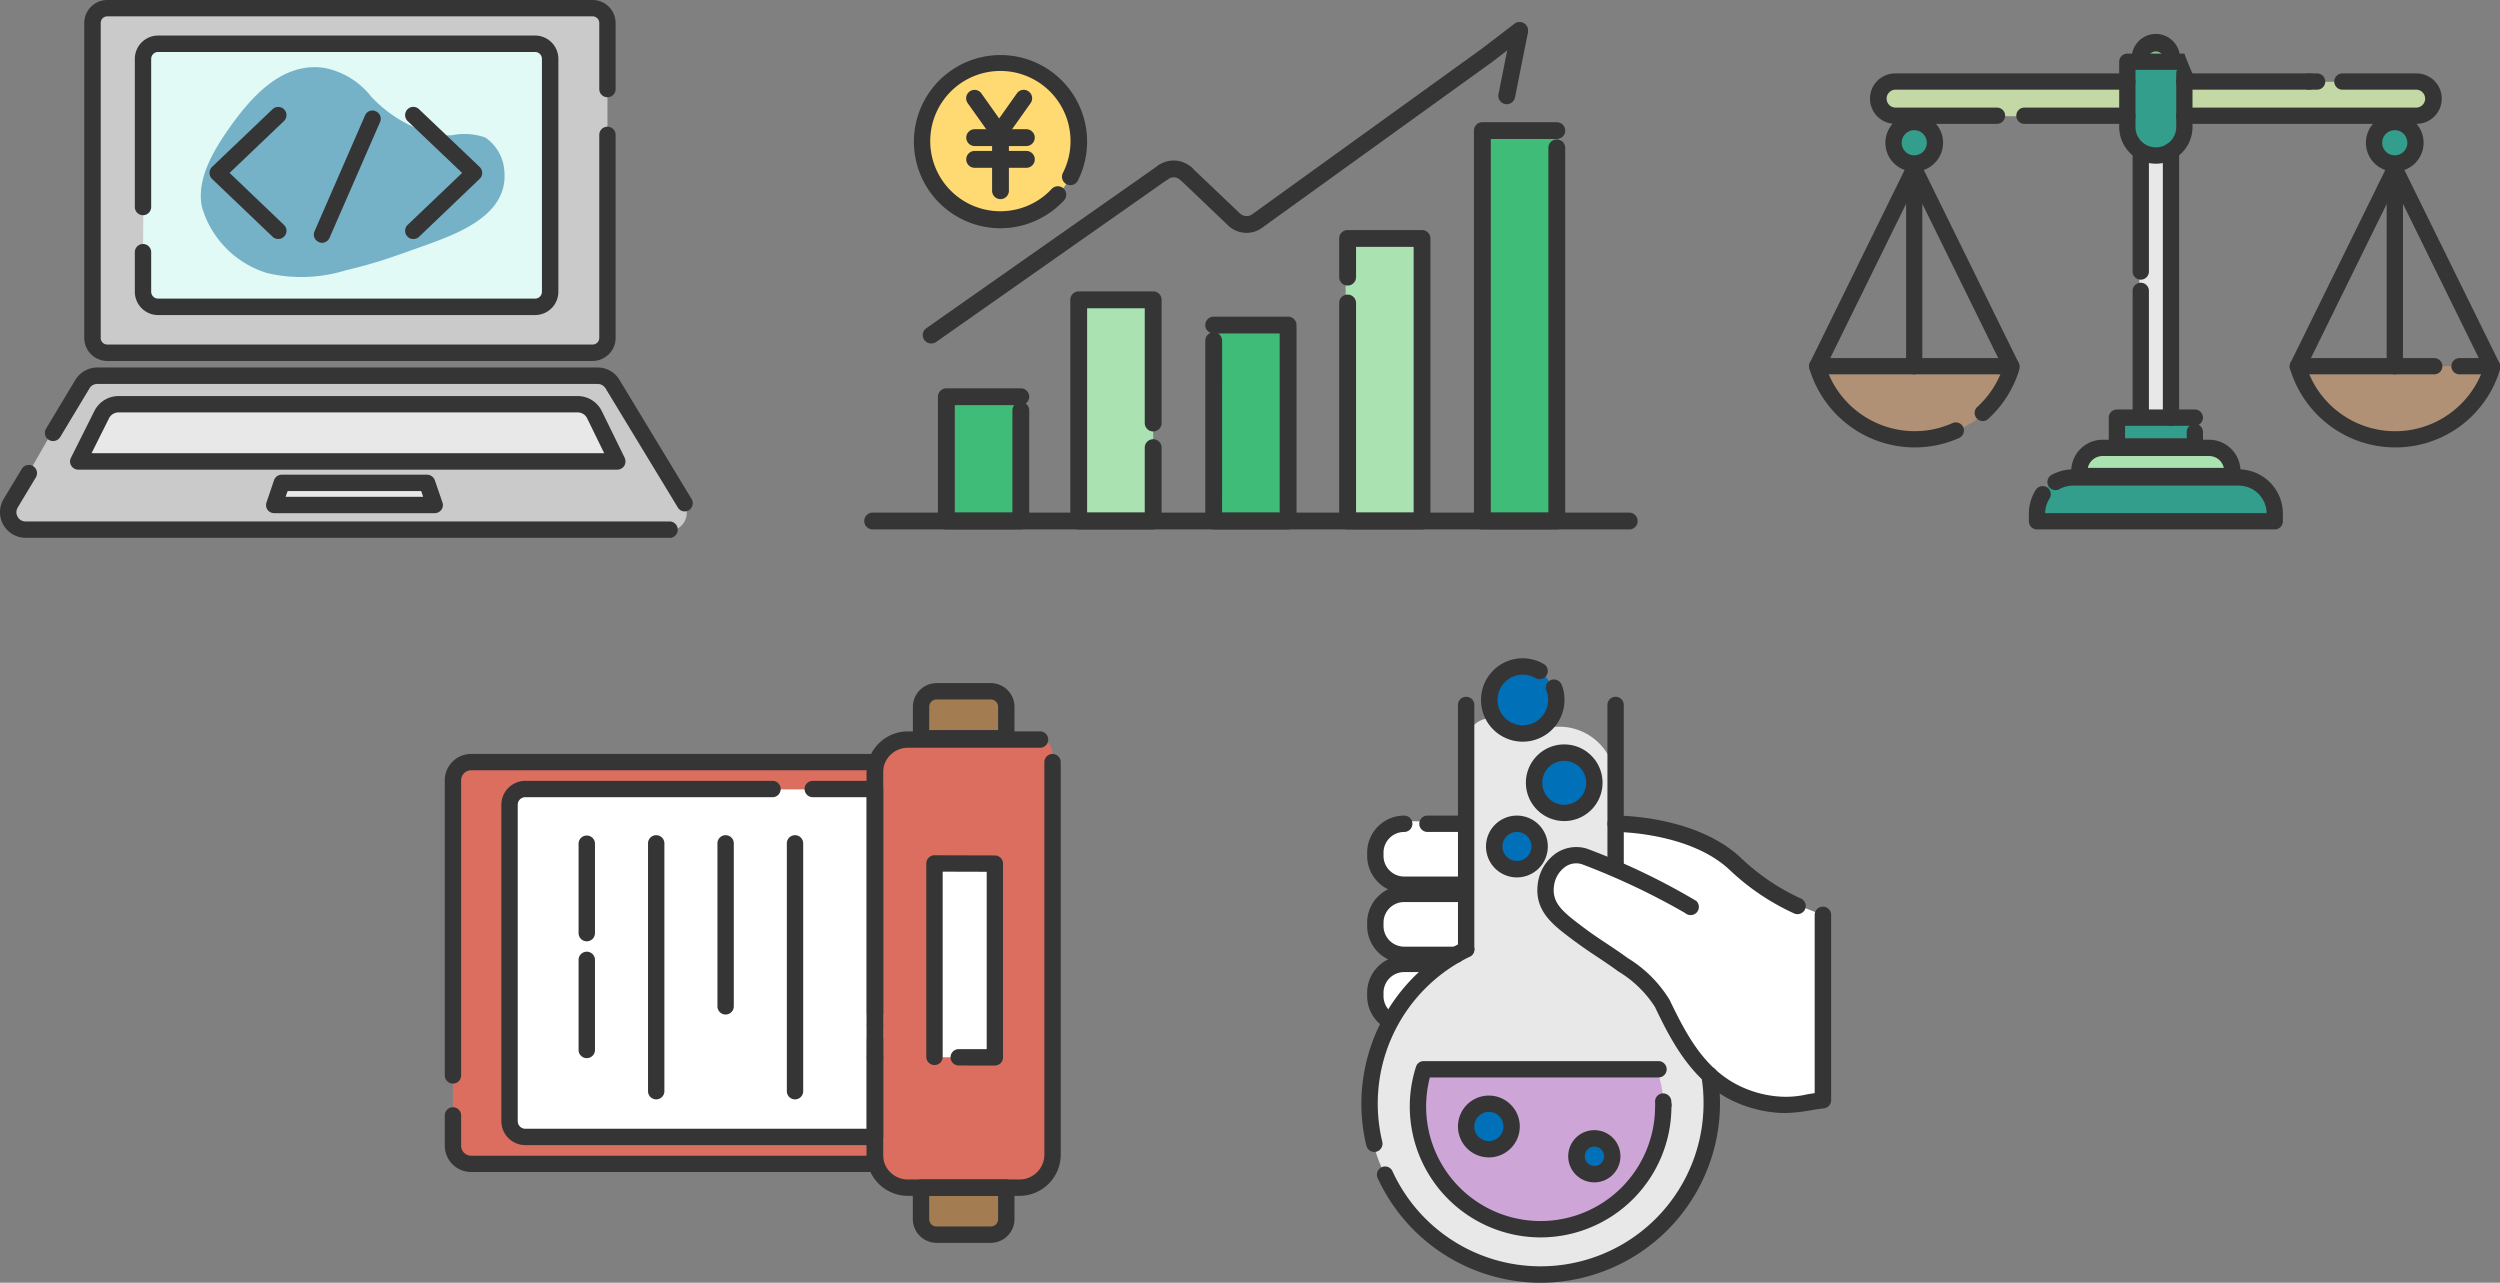 <svg xmlns="http://www.w3.org/2000/svg" width="160.885" height="82.551" viewBox="0 0 160.885 82.551">
  <rect x="0" y="0" width="160.885" height="82.551" fill="#808080" stroke="none"/>
  <g id="グループ_63106" data-name="グループ 63106" transform="translate(-397 -264.446)">
    <g id="グループ_62730" data-name="グループ 62730" transform="translate(484.61 306.809)">
      <path id="パス_106561" data-name="パス 106561" d="M96.164,30.8a14.891,14.891,0,0,0,4,.491,3.632,3.632,0,0,1,3.655,3.662v4.9a1.454,1.454,0,0,0,.126.617c.884,1.972,6.111,13.66,6.062,13.8s-.442,3.459-.568,4.539a1.693,1.693,0,0,1-.217.631l-2.315,3.754s-2.336,2.666-4.673,2.87c-1.824.168-3.873.372-4.673.456a1.579,1.579,0,0,1-.695-.1l-3.655-1.41a1.6,1.6,0,0,1-.575-.386l-2.891-3.108L89.1,60.362a9.457,9.457,0,0,1-1.116-3.81c.021-1.733-.133-6.483,2.308-7.76,2.084-1.088,1.522-2.364,3.094-2.954A1.552,1.552,0,0,0,94.41,44.38L94.242,32.3a1.53,1.53,0,0,1,1.922-1.5Z" transform="translate(-87.457 -26.888)" fill="#e8e8e8"/>
      <path id="パス_106562" data-name="パス 106562" d="M103.791,34l-14.965-.035s-1.165,4.125.491,6.265,3.789,4.546,7.009,4,6.448-1.8,7.781-6.609A6.5,6.5,0,0,0,103.791,34Z" transform="translate(-84.784 -7.49)" fill="#cda5d6"/>
      <circle id="楕円形_9412" data-name="楕円形 9412" cx="1.573" cy="1.573" r="1.573" transform="translate(6.633 28.559)" fill="#0071b9"/>
      <circle id="楕円形_9413" data-name="楕円形 9413" cx="1.237" cy="1.237" r="1.237" transform="translate(13.757 30.811)" fill="#0071b9"/>
      <circle id="楕円形_9414" data-name="楕円形 9414" cx="1.237" cy="1.237" r="1.237" transform="translate(8.77 10.873)" fill="#0071b9"/>
      <circle id="楕円形_9415" data-name="楕円形 9415" cx="1.777" cy="1.777" r="1.777" transform="translate(11.274 6.234)" fill="#0071b9"/>
      <circle id="楕円形_9416" data-name="楕円形 9416" cx="1.961" cy="1.961" r="1.961" transform="translate(8.429 0.526)" fill="#0071b9"/>
      <path id="パス_106563" data-name="パス 106563" d="M94.162,34.408c-.014-.007,2.154.891,0,0-1.333-.547-2.617-.877-3.291-.5a2.5,2.5,0,0,0-1.2,2.863l3.894,3.368,2.863,2.084s2.729,4.708,2.842,4.82,3.3,2.568,3.3,2.568l4.946.112V37.593l-2.371-.961L100.76,33.44,97.6,32.156l-3.094-.442-.456,1.452Z" transform="translate(-77.821 -21.057)" fill="#fff"/>
      <path id="パス_106564" data-name="パス 106564" d="M93.436,31.846s-4.09-.351-4.35,0-1.13,1.017-1.045,1.165a9.742,9.742,0,0,1,.091,1.48l.533.814.828.631-.463.646s-.758.73-.8.821-.189.814-.189.814a3.173,3.173,0,0,0,.126.863c.112.246.5,1.024.5,1.024l.793.484s-.309-.21-.561.281-.849.659-.856.807,0,1.263,0,1.263l.589,1.354h.54a30.7,30.7,0,0,1,3.852-3.74c1.088-.638,1.08-1.277,1.08-1.277l-.21-4.2Z" transform="translate(-87.143 -21.202)" fill="#fff"/>
      <path id="パス_106565" data-name="パス 106565" d="M88.743,46.35a.525.525,0,0,1-.512-.4,11.334,11.334,0,0,1-.323-2.722,11.584,11.584,0,0,1,6.518-10.384.518.518,0,0,1,.7.246.509.509,0,0,1-.239.695A10.5,10.5,0,0,0,89.255,45.7a.535.535,0,0,1-.393.638Z" transform="translate(-87.908 -14.581)" fill="#353535"/>
      <path id="パス_106566" data-name="パス 106566" d="M98.587,47.847A11.569,11.569,0,0,1,88.1,41.111a.531.531,0,0,1,.26-.7.522.522,0,0,1,.695.26,10.485,10.485,0,0,0,20.017-4.364,10.188,10.188,0,0,0-.14-1.747.53.53,0,0,1,.428-.61l.091-.007a.526.526,0,0,1,.512.442,10.82,10.82,0,0,1,.168,1.922,11.56,11.56,0,0,1-11.544,11.54Z" transform="translate(-87.052 -7.659)" fill="#353535"/>
      <path id="パス_106567" data-name="パス 106567" d="M90.691,42.054a.53.53,0,0,1-.526-.526V31.074a.526.526,0,1,1,1.052,0V41.528a.526.526,0,0,1-.526.526Z" transform="translate(-74.33 -28.071)" fill="#353535"/>
      <path id="パス_106568" data-name="パス 106568" d="M89.32,47.309a.53.53,0,0,1-.526-.526V31.074a.526.526,0,1,1,1.052,0V46.783a.525.525,0,0,1-.526.526Z" transform="translate(-82.578 -28.071)" fill="#353535"/>
      <path id="パス_106569" data-name="パス 106569" d="M96.771,45.235a8.43,8.43,0,0,1-8.419-8.419,8.283,8.283,0,0,1,.4-2.561.514.514,0,0,1,.5-.365h15.106a.526.526,0,0,1,0,1.052H89.643a7.576,7.576,0,0,0-.239,1.873,7.367,7.367,0,0,0,14.734,0l.007-.147-.007-.133a.526.526,0,0,1,.477-.568.535.535,0,0,1,.568.491l.014.147.014.1a.706.706,0,0,1-.021.175,8.431,8.431,0,0,1-8.419,8.355Z" transform="translate(-85.237 -7.966)" fill="#353535"/>
      <path id="パス_106570" data-name="パス 106570" d="M91.043,35.616a1.989,1.989,0,1,1,1.993-1.993A1.989,1.989,0,0,1,91.043,35.616Zm0-2.926a.933.933,0,1,0,.664.271A.937.937,0,0,0,91.043,32.69Z" transform="translate(-81.038 -21.514)" fill="#353535"/>
      <path id="パス_106571" data-name="パス 106571" d="M90.787,38.184A1.989,1.989,0,1,1,92.772,36.2,1.989,1.989,0,0,1,90.787,38.184Zm0-2.926a.937.937,0,1,0,.933.94.937.937,0,0,0-.933-.94Z" transform="translate(-82.578 -6.064)" fill="#353535"/>
      <path id="パス_106572" data-name="パス 106572" d="M91.483,37.884a1.68,1.68,0,1,1,1.677-1.677,1.68,1.68,0,0,1-1.677,1.677Zm0-2.3a.621.621,0,1,0,.625.624.621.621,0,0,0-.625-.624Z" transform="translate(-76.489 -4.157)" fill="#353535"/>
      <path id="パス_106573" data-name="パス 106573" d="M91.886,35.917a2.466,2.466,0,1,1,2.47-2.463,2.466,2.466,0,0,1-2.47,2.463Zm0-3.873a1.412,1.412,0,1,0,1,.411,1.41,1.41,0,0,0-1-.411Z" transform="translate(-78.836 -25.442)" fill="#353535"/>
      <path id="パス_106574" data-name="パス 106574" d="M91.693,35.562a2.684,2.684,0,1,1,1.347-5,.525.525,0,0,1-.533.905,1.628,1.628,0,1,0,.814,1.41,1.581,1.581,0,0,0-.112-.6.533.533,0,0,1,.3-.688.548.548,0,0,1,.681.3,2.623,2.623,0,0,1,.182.982A2.686,2.686,0,0,1,91.693,35.562Z" transform="translate(-81.302 -30.195)" fill="#353535"/>
      <path id="パス_106575" data-name="パス 106575" d="M91.315,32.69H88.971a.526.526,0,1,1,0-1.052h2.343a.526.526,0,1,1,0,1.052Z" transform="translate(-84.719 -21.514)" fill="#353535"/>
      <path id="パス_106576" data-name="パス 106576" d="M94.184,36.619H90.347a2.388,2.388,0,0,1-2.385-2.385v-.217a2.382,2.382,0,0,1,2.385-2.378.526.526,0,1,1,0,1.052,1.331,1.331,0,0,0-1.333,1.326v.217a1.331,1.331,0,0,0,1.333,1.326h3.838a.525.525,0,0,1,.526.526A.531.531,0,0,1,94.184,36.619Z" transform="translate(-87.589 -21.514)" fill="#353535"/>
      <path id="パス_106577" data-name="パス 106577" d="M93.672,37.261H90.347a2.383,2.383,0,0,1-2.385-2.385v-.211a2.383,2.383,0,0,1,2.385-2.385h3.838a.525.525,0,0,1,.526.526.531.531,0,0,1-.526.533H90.347a1.326,1.326,0,0,0-1.333,1.326v.211a1.332,1.332,0,0,0,1.333,1.333h3.326a.526.526,0,0,1,0,1.052Z" transform="translate(-87.589 -17.651)" fill="#353535"/>
      <path id="パス_106578" data-name="パス 106578" d="M89.077,37.4a.5.5,0,0,1-.358-.14,2.362,2.362,0,0,1-.758-1.74v-.21a2.383,2.383,0,0,1,2.385-2.385H92.36a.526.526,0,0,1,0,1.052H90.347a1.332,1.332,0,0,0-1.333,1.333v.21a1.343,1.343,0,0,0,.421.975.515.515,0,0,1,.028.737.492.492,0,0,1-.386.168Z" transform="translate(-87.589 -13.783)" fill="#353535"/>
      <path id="パス_106579" data-name="パス 106579" d="M88.828,31.748" transform="translate(-82.373 -20.852)" fill="none" stroke="#353535" stroke-linecap="round" stroke-linejoin="round" stroke-width="0.15"/>
      <path id="パス_106580" data-name="パス 106580" d="M102.394,37.981a.49.49,0,0,1-.217-.049,15.118,15.118,0,0,1-4.132-2.785C95.476,32.711,90.8,32.69,90.7,32.69h-.007a.526.526,0,1,1,0-1.052h.014c.386,0,5.22.049,8.062,2.736a14.071,14.071,0,0,0,3.845,2.6.534.534,0,0,1,.267.7.54.54,0,0,1-.487.307Z" transform="translate(-74.33 -21.514)" fill="#353535"/>
      <path id="パス_106581" data-name="パス 106581" d="M105.468,49.046h-.2a8.245,8.245,0,0,1-3.262-.828c-2.5-1.249-3.8-3.648-4.918-6a7.178,7.178,0,0,0-2.35-2.28c-.449-.33-.884-.624-1.319-.912-.6-.393-1.186-.8-1.754-1.228l-.133-.1c-1.017-.779-2.175-1.67-1.993-3.326a2.825,2.825,0,0,1,1.172-2.035,2.333,2.333,0,0,1,1.965-.316,43.179,43.179,0,0,1,7.072,3.375.53.53,0,0,1,.028.744.536.536,0,0,1-.744.035,45.346,45.346,0,0,0-6.63-3.136,1.221,1.221,0,0,0-1.094.168,1.779,1.779,0,0,0-.723,1.284c-.112,1,.533,1.565,1.586,2.371l.133.1c.554.428,1.123.814,1.7,1.193.449.3.9.6,1.333.919a8.086,8.086,0,0,1,2.7,2.7c1.088,2.273,2.238,4.406,4.441,5.5a7,7,0,0,0,2.827.723,6.012,6.012,0,0,0,1.607-.161c.147-.021.3-.049.456-.07V36.318a.53.53,0,1,1,1.059,0V48.225a.524.524,0,0,1-.47.519c-.3.035-.589.084-.877.133a10.636,10.636,0,0,1-1.612.169Z" transform="translate(-78.196 -19.781)" fill="#353535"/>
    </g>
    <g id="グループ_62731" data-name="グループ 62731" transform="translate(397 264.446)">
      <path id="パス_106582" data-name="パス 106582" d="M85.368,34.753l3.712-6.476,1.228-.674h32.828l4.974,8.2s.779,1.537-1.459,2.042l-3.515-.351H86.2s-1.782-.351-1.621-1.017A8.324,8.324,0,0,1,85.368,34.753Z" transform="translate(-84.043 -3.42)" fill="#cacaca"/>
      <path id="パス_106583" data-name="パス 106583" d="M87.689,28.585l9.009.035s.561,1.424.533,1.473S87.023,29.9,87.023,29.9l.337-.9Z" transform="translate(-69.253 2.482)" fill="#e8e8e8"/>
      <path id="パス_106584" data-name="パス 106584" d="M86.756,28.035l3.045-.168,27.854.084a32.009,32.009,0,0,1,1.768,2.736,7.987,7.987,0,0,0,.2.961l-34.386-.2Z" transform="translate(-80.016 -1.837)" fill="#e8e8e8"/>
      <path id="パス_106585" data-name="パス 106585" d="M85.584,45.958l-.175-2.533V25.162s-.442-1.031.723-.912,31.678-.014,31.678-.014.744.225.744,2.266V45.86l-.512.519-8.216-.042-23.462.042Z" transform="translate(-79.461 -23.682)" fill="#cacaca"/>
      <path id="パス_106586" data-name="パス 106586" d="M85.923,38.739l.056-9.226s-.765-4.974.793-4.953,24.949,0,24.949,0a25.817,25.817,0,0,1,.428,8.791l.175,6.8a1.3,1.3,0,0,1-1.53,1.326c-1.558-.133-9.31-.035-9.31-.035l-14.215.2a1.675,1.675,0,0,1-1.48-1.761C85.93,38.36,85.923,38.739,85.923,38.739Z" transform="translate(-76.72 -21.739)" fill="#e1faf6"/>
      <path id="パス_106587" data-name="パス 106587" d="M99.015,36.863a30.962,30.962,0,0,1-3.347.982,9.685,9.685,0,0,1-5.059.182,6.272,6.272,0,0,1-4.189-4.2c-.421-1.8.737-3.69,1.7-5.073,1.424-2.035,3.445-4.35,6.181-3.929a5.065,5.065,0,0,1,3,1.852,8.484,8.484,0,0,0,3.361,2.2,4.7,4.7,0,0,0,1.81.281,4.1,4.1,0,0,1,2.161.14,2.824,2.824,0,0,1,1.228,2.112c.3,2.884-2.982,4.062-5.073,4.827C100.2,36.442,99.612,36.659,99.015,36.863Z" transform="translate(-73.408 -20.452)" fill="#75b1c7"/>
      <path id="パス_106588" data-name="パス 106588" d="M117.979,47.387H86.743a1.485,1.485,0,0,1-1.48-1.48V25.637a1.485,1.485,0,0,1,1.48-1.48h31.236a1.485,1.485,0,0,1,1.48,1.48v4.252a.526.526,0,0,1-1.052,0V25.637a.43.43,0,0,0-.428-.428H86.743a.424.424,0,0,0-.421.428v20.27a.418.418,0,0,0,.421.421h31.236a.424.424,0,0,0,.428-.421V32.836a.526.526,0,0,1,1.052,0V45.907a1.485,1.485,0,0,1-1.48,1.48Z" transform="translate(-79.841 -24.157)" fill="#353535"/>
      <path id="パス_106589" data-name="パス 106589" d="M111.483,42.472H87.221a1.5,1.5,0,0,1-1.494-1.5V38.424a.526.526,0,0,1,1.052,0v2.547a.445.445,0,0,0,.442.442h24.262a.44.44,0,0,0,.442-.442V25.984a.44.44,0,0,0-.442-.442H87.221a.445.445,0,0,0-.442.442v9.535a.526.526,0,0,1-1.052,0V25.984a1.5,1.5,0,0,1,1.494-1.5h24.262a1.5,1.5,0,0,1,1.5,1.5V40.971a1.5,1.5,0,0,1-1.5,1.5Z" transform="translate(-77.05 -22.196)" fill="#353535"/>
      <path id="パス_106590" data-name="パス 106590" d="M127.6,33.12H86.137a1.648,1.648,0,0,1-1.41-2.5L85.9,28.67a.529.529,0,0,1,.905.547l-1.172,1.95a.581.581,0,0,0-.007.6.572.572,0,0,0,.512.3H127.6a.53.53,0,0,1,0,1.059Z" transform="translate(-84.49 1.49)" fill="#353535"/>
      <path id="パス_106591" data-name="パス 106591" d="M126.077,36.789a.512.512,0,0,1-.449-.26l-4.645-7.655a.591.591,0,0,0-.5-.288H88.268a.571.571,0,0,0-.5.288L85.881,32.01a.539.539,0,0,1-.73.175.529.529,0,0,1-.175-.723l1.887-3.143a1.661,1.661,0,0,1,1.4-.793h32.211a1.639,1.639,0,0,1,1.4.793l4.638,7.662a.533.533,0,0,1-.168.73.578.578,0,0,1-.267.078Z" transform="translate(-82.011 -3.877)" fill="#353535"/>
      <path id="パス_106592" data-name="パス 106592" d="M120.349,32.526H85.661a.536.536,0,0,1-.449-.253.514.514,0,0,1-.021-.512l1.508-3.01a1.733,1.733,0,0,1,1.544-.961h29.566a1.722,1.722,0,0,1,1.551.982l1.466,2.989a.566.566,0,0,1-.028.519.546.546,0,0,1-.449.246Zm-33.832-1.06h32.99l-1.094-2.238a.674.674,0,0,0-.6-.386H88.243a.682.682,0,0,0-.6.372Z" transform="translate(-80.625 -2.301)" fill="#353535"/>
      <path id="パス_106593" data-name="パス 106593" d="M97.787,30.988H87.452a.538.538,0,0,1-.428-.218.528.528,0,0,1-.063-.477l.484-1.431a.53.53,0,0,1,.5-.351H97.29a.537.537,0,0,1,.5.351l.491,1.431a.513.513,0,0,1-.063.47.536.536,0,0,1-.431.225Zm-9.6-1.052h8.854l-.126-.372H88.322Z" transform="translate(-69.809 2.037)" fill="#353535"/>
      <path id="パス_106594" data-name="パス 106594" d="M90.839,33.636a.519.519,0,0,1-.365-.14l-3.9-3.726a.536.536,0,0,1-.161-.386.548.548,0,0,1,.16-.384l3.9-3.719a.53.53,0,0,1,.744.021.523.523,0,0,1-.014.744l-3.5,3.338,3.5,3.347a.523.523,0,0,1,.014.744.505.505,0,0,1-.375.161Z" transform="translate(-72.929 -18.257)" fill="#353535"/>
      <path id="パス_106595" data-name="パス 106595" d="M88.731,33.639a.516.516,0,0,1-.379-.161.53.53,0,0,1,.014-.744l3.508-3.347-3.508-3.34a.53.53,0,0,1-.014-.744.523.523,0,0,1,.744-.021L93,29a.555.555,0,0,1,.168.386.543.543,0,0,1-.168.386L89.1,33.5a.519.519,0,0,1-.369.139Z" transform="translate(-62.135 -18.259)" fill="#353535"/>
      <path id="パス_106596" data-name="パス 106596" d="M87.892,33.684a.415.415,0,0,1-.2-.049.521.521,0,0,1-.274-.695l3.248-7.451a.511.511,0,0,1,.695-.267.523.523,0,0,1,.274.688L88.38,33.368a.528.528,0,0,1-.488.316Z" transform="translate(-67.175 -18.059)" fill="#353535"/>
    </g>
    <g id="グループ_63188" data-name="グループ 63188" transform="translate(441.848 211.864)">
      <g id="塗り" transform="translate(14.5 56.655)">
        <g id="グループ_63188-2" data-name="グループ 63188">
          <circle id="楕円形_9430" data-name="楕円形 9430" cx="5.037" cy="5.037" r="5.037" fill="#ffd972"/>
        </g>
        <g id="グループ_63189" data-name="グループ 63189" transform="translate(1.795 21.458)">
          <rect id="長方形_12060" data-name="長方形 12060" width="4.789" height="7.989" fill="#40bc79"/>
        </g>
        <g id="グループ_63190" data-name="グループ 63190" transform="translate(9.818 15.219)">
          <path id="パス_106732" data-name="パス 106732" d="M15.778,74.825l.256-14.219h4.789V74.574l-1.312.27Z" transform="translate(-15.778 -60.606)" fill="#abe2b1"/>
        </g>
        <g id="グループ_63191" data-name="グループ 63191" transform="translate(18.998 16.844)">
          <path id="パス_106733" data-name="パス 106733" d="M19.172,73.82V61.207h4.789V73.6Z" transform="translate(-19.172 -61.207)" fill="#40bc79"/>
        </g>
        <g id="グループ_63192" data-name="グループ 63192" transform="translate(27.222 11.273)">
          <path id="パス_106734" data-name="パス 106734" d="M22.366,77.107l-.153-17.96h4.942V77.332Z" transform="translate(-22.213 -59.147)" fill="#abe2b1"/>
        </g>
        <g id="グループ_63193" data-name="グループ 63193" transform="translate(36.287 4.332)">
          <rect id="長方形_12061" data-name="長方形 12061" width="4.789" height="25.125" fill="#40bc79"/>
        </g>
      </g>
      <g id="線画" transform="translate(10.769 53.997)">
        <g id="グループ_63194" data-name="グループ 63194" transform="translate(40.801 0.037)">
          <path id="パス_106735" data-name="パス 106735" d="M26.4,59.265a.466.466,0,0,1-.105-.011.542.542,0,0,1-.427-.636l.83-4.168a.521.521,0,0,1,.636-.425.54.54,0,0,1,.427.636l-.83,4.168A.545.545,0,0,1,26.4,59.265Z" transform="translate(-25.853 -54.011)" fill="#353535"/>
        </g>
        <g id="グループ_63195" data-name="グループ 63195" transform="translate(20.175)">
          <path id="パス_106736" data-name="パス 106736" d="M22.653,67.568a1.711,1.711,0,0,1-1.174-.468L18.4,64.162a.54.54,0,1,1,.744-.782l3.084,2.935a.622.622,0,0,0,.8.051L37.79,55.72,39.9,54.108a.54.54,0,1,1,.655.86l-2.118,1.62L23.651,67.243A1.679,1.679,0,0,1,22.653,67.568Z" transform="translate(-18.228 -53.997)" fill="#353535"/>
        </g>
        <g id="グループ_63196" data-name="グループ 63196" transform="translate(18.703 8.915)">
          <path id="パス_106737" data-name="パス 106737" d="M19.7,58.692a.532.532,0,0,1-.373-.149.629.629,0,0,0-.787-.057.542.542,0,1,1-.622-.887,1.71,1.71,0,0,1,2.153.162.537.537,0,0,1,.019.763A.529.529,0,0,1,19.7,58.692Z" transform="translate(-17.684 -57.293)" fill="#353535"/>
        </g>
        <g id="グループ_63197" data-name="グループ 63197" transform="translate(3.771 9.125)">
          <path id="パス_106738" data-name="パス 106738" d="M12.7,68.935a.541.541,0,0,1-.311-.985L27.326,57.467a.542.542,0,0,1,.622.887L13.018,68.838A.543.543,0,0,1,12.7,68.935Z" transform="translate(-12.163 -57.37)" fill="#353535"/>
        </g>
        <g id="グループ_63198" data-name="グループ 63198" transform="translate(4.742 23.576)">
          <path id="パス_106739" data-name="パス 106739" d="M17.856,71.793h-4.79a.543.543,0,0,1-.544-.541v-8a.543.543,0,0,1,.544-.541h4.79a.543.543,0,0,1,.541.541.534.534,0,0,1-.227.438.543.543,0,0,1,.227.441v7.119A.543.543,0,0,1,17.856,71.793Zm-4.249-1.082h3.708V64.133a.541.541,0,0,1,.119-.338H13.607Z" transform="translate(-12.522 -62.713)" fill="#353535"/>
        </g>
        <g id="グループ_63199" data-name="グループ 63199" transform="translate(13.262 17.336)">
          <path id="パス_106740" data-name="パス 106740" d="M21.006,75.726H16.213a.543.543,0,0,1-.541-.541V60.947a.543.543,0,0,1,.541-.541h4.793a.543.543,0,0,1,.541.541v7.931a.542.542,0,0,1-1.085,0V61.491H16.754V74.644h3.708V70.463a.542.542,0,0,1,1.085,0v4.723A.543.543,0,0,1,21.006,75.726Z" transform="translate(-15.672 -60.406)" fill="#353535"/>
        </g>
        <g id="グループ_63200" data-name="グループ 63200" transform="translate(21.947 18.961)">
          <path id="パス_106741" data-name="パス 106741" d="M24.214,74.7h-4.79a.543.543,0,0,1-.541-.541v-11.6a.545.545,0,0,1,.346-.506.54.54,0,0,1,.195-1.044h4.79a.543.543,0,0,1,.541.541V74.161A.543.543,0,0,1,24.214,74.7ZM19.965,73.62h3.706V62.089H19.7a.54.54,0,0,1,.268.468Z" transform="translate(-18.883 -61.007)" fill="#353535"/>
        </g>
        <g id="グループ_63201" data-name="グループ 63201" transform="translate(30.565 13.389)">
          <path id="パス_106742" data-name="パス 106742" d="M27.4,78.214H22.613a.543.543,0,0,1-.544-.541V63.643a.542.542,0,1,1,1.085,0V77.132h3.706v-17.1H23.154v1.945a.542.542,0,0,1-1.085,0V59.488a.543.543,0,0,1,.544-.541H27.4a.543.543,0,0,1,.541.541V77.673A.543.543,0,0,1,27.4,78.214Z" transform="translate(-22.069 -58.947)" fill="#353535"/>
        </g>
        <g id="グループ_63202" data-name="グループ 63202" transform="translate(39.237 6.449)">
          <path id="パス_106743" data-name="パス 106743" d="M30.606,82.588H25.819a.543.543,0,0,1-.544-.541V56.922a.543.543,0,0,1,.544-.541h4.788a.541.541,0,1,1,0,1.082H26.36V81.506h3.706V58.031a.541.541,0,1,1,1.082,0V82.047A.543.543,0,0,1,30.606,82.588Z" transform="translate(-25.275 -56.381)" fill="#353535"/>
        </g>
        <g id="グループ_63203" data-name="グループ 63203" transform="translate(0 31.574)">
          <path id="パス_106744" data-name="パス 106744" d="M60,66.752H11.31a.541.541,0,0,1,0-1.082H60a.541.541,0,0,1,0,1.082Z" transform="translate(-10.769 -65.67)" fill="#353535"/>
        </g>
        <g id="グループ_63204" data-name="グループ 63204" transform="translate(3.189 2.116)">
          <path id="パス_106745" data-name="パス 106745" d="M17.528,65.937a5.573,5.573,0,1,1,4.982-3.073.541.541,0,0,1-.968-.484,4.514,4.514,0,1,0-.7,1.006.542.542,0,0,1,.8.728A5.584,5.584,0,0,1,17.528,65.937Z" transform="translate(-11.948 -54.779)" fill="#353535"/>
        </g>
        <g id="グループ_63210" data-name="グループ 63210" transform="translate(6.562 4.366)">
          <g id="グループ_63205" data-name="グループ 63205" transform="translate(0 0.003)">
            <path id="パス_106746" data-name="パス 106746" d="M15.232,58.806a.536.536,0,0,1-.441-.23l-1.5-2.11a.541.541,0,1,1,.884-.625l1.493,2.11a.543.543,0,0,1-.441.855Z" transform="translate(-13.195 -55.612)" fill="#353535"/>
          </g>
          <g id="グループ_63206" data-name="グループ 63206" transform="translate(1.665)">
            <path id="パス_106747" data-name="パス 106747" d="M14.353,58.808a.543.543,0,0,1-.441-.855l1.493-2.11a.532.532,0,0,1,.755-.13.54.54,0,0,1,.13.755l-1.5,2.11A.536.536,0,0,1,14.353,58.808Z" transform="translate(-13.811 -55.611)" fill="#353535"/>
          </g>
          <g id="グループ_63207" data-name="グループ 63207" transform="translate(0 2.535)">
            <path id="パス_106748" data-name="パス 106748" d="M17.066,57.63H13.739a.541.541,0,1,1,0-1.082h3.327a.541.541,0,0,1,0,1.082Z" transform="translate(-13.195 -56.548)" fill="#353535"/>
          </g>
          <g id="グループ_63208" data-name="グループ 63208" transform="translate(0 3.933)">
            <path id="パス_106749" data-name="パス 106749" d="M17.066,58.15H13.739a.542.542,0,1,1,0-1.085h3.327a.542.542,0,0,1,0,1.085Z" transform="translate(-13.195 -57.065)" fill="#353535"/>
          </g>
          <g id="グループ_63209" data-name="グループ 63209" transform="translate(1.666 2.786)">
            <path id="パス_106750" data-name="パス 106750" d="M14.352,60.89a.541.541,0,0,1-.541-.541V57.185a.541.541,0,1,1,1.082,0v3.165A.543.543,0,0,1,14.352,60.89Z" transform="translate(-13.811 -56.641)" fill="#353535"/>
          </g>
        </g>
      </g>
    </g>
    <g id="グループ_63245" data-name="グループ 63245" transform="translate(501.979 185.273)">
      <g id="塗り-2" data-name="塗り" transform="translate(12.009 81.806)">
        <g id="グループ_63211" data-name="グループ 63211" transform="translate(3.874 2.574)">
          <path id="パス_106751" data-name="パス 106751" d="M33.527,82.6l14.491.029s.933.2.873.805a4.642,4.642,0,0,1-.682,1.54H38.442L18.008,84.8s-4.947.557-4.866-1.012S15.717,82.6,15.717,82.6Z" transform="translate(-13.141 -82.561)" fill="#c3d8a4"/>
        </g>
        <g id="グループ_63212" data-name="グループ 63212" transform="translate(14.082 28.01)">
          <path id="パス_106752" data-name="パス 106752" d="M17.062,95.191s-.322-2.419,1.8-2.753,11.712,0,11.712,0L32.1,93.63l.264,1.723Z" transform="translate(-17.044 -92.289)" fill="#329e8b"/>
        </g>
        <g id="グループ_63213" data-name="グループ 63213" transform="translate(16.829 26.198)">
          <path id="パス_106753" data-name="パス 106753" d="M18.1,93.082s.021-1.467,1.328-1.48,7.886,0,7.886,0l.813,1.48-.316.442-9.249-.154Z" transform="translate(-18.095 -91.596)" fill="#abe2b1"/>
        </g>
        <g id="グループ_63214" data-name="グループ 63214" transform="translate(19.242 24.242)">
          <rect id="長方形_12062" data-name="長方形 12062" width="5.016" height="1.67" fill="#329e8b"/>
        </g>
        <g id="グループ_63215" data-name="グループ 63215" transform="translate(20.588 7.232)">
          <path id="パス_106754" data-name="パス 106754" d="M19.723,84.343h1.945v17.028l-2.135-.018Z" transform="translate(-19.533 -84.343)" fill="#e8e8e8"/>
        </g>
        <g id="グループ_63216" data-name="グループ 63216" transform="translate(20.722)">
          <path id="パス_106755" data-name="パス 106755" d="M19.639,82.443s.766-1.527,1.553-.526.392,1,.392,1h-2Z" transform="translate(-19.584 -81.577)" fill="#88be8e"/>
        </g>
        <g id="グループ_63217" data-name="グループ 63217" transform="translate(19.811 1.342)">
          <path id="パス_106756" data-name="パス 106756" d="M19.339,82.226s-.437,4.458.484,5.3,2.7,0,2.7,0l.484-1.556.141-3.88Z" transform="translate(-19.235 -82.09)" fill="#329e8b"/>
        </g>
        <g id="グループ_63218" data-name="グループ 63218" transform="translate(4.798 4.989)">
          <circle id="楕円形_9431" data-name="楕円形 9431" cx="1.402" cy="1.402" r="1.402" fill="#50c7b6"/>
        </g>
        <g id="グループ_63219" data-name="グループ 63219" transform="translate(35.726 5.154)">
          <circle id="楕円形_9432" data-name="楕円形 9432" cx="1.402" cy="1.402" r="1.402" fill="#329e8b"/>
        </g>
        <g id="グループ_63220" data-name="グループ 63220" transform="translate(31.059 20.935)">
          <path id="パス_106757" data-name="パス 106757" d="M23.537,89.583H35.85l-.777,2.21-3.012,2.024a24.122,24.122,0,0,1-3.627.468c-.225-.154-3.564-1.765-3.564-1.765Z" transform="translate(-23.537 -89.583)" fill="#b09176"/>
        </g>
        <g id="グループ_63221" data-name="グループ 63221" transform="translate(0 20.935)">
          <path id="パス_106758" data-name="パス 106758" d="M11.659,89.722,24.1,89.583l-1.558,2.936a7.754,7.754,0,0,1-2.973,1.543,17.831,17.831,0,0,1-4.04-.214l-2.385-1.6Z" transform="translate(-11.659 -89.583)" fill="#b09176"/>
        </g>
      </g>
      <g id="線画-2" data-name="線画" transform="translate(11.442 81.435)">
        <g id="グループ_63222" data-name="グループ 63222" transform="translate(0 20.782)">
          <path id="パス_106759" data-name="パス 106759" d="M18.229,95.133a7.077,7.077,0,0,1-6.767-5.081.533.533,0,0,1,.084-.46.528.528,0,0,1,.421-.209H24.453a.523.523,0,1,1,0,1.046H12.707a6.029,6.029,0,0,0,5.522,3.658,5.921,5.921,0,0,0,2.442-.52.524.524,0,0,1,.429.957A7.013,7.013,0,0,1,18.229,95.133Z" transform="translate(-11.442 -89.383)" fill="#353535"/>
        </g>
        <g id="グループ_63223" data-name="グループ 63223" transform="translate(10.653 20.917)">
          <path id="パス_106760" data-name="パス 106760" d="M16.041,93.353a.524.524,0,0,1-.353-.91A6.05,6.05,0,0,0,17.377,89.8a.521.521,0,1,1,.994.311,7.033,7.033,0,0,1-1.977,3.1A.528.528,0,0,1,16.041,93.353Z" transform="translate(-15.516 -89.434)" fill="#353535"/>
        </g>
        <g id="グループ_63224" data-name="グループ 63224" transform="translate(14.143 27.944)">
          <path id="パス_106761" data-name="パス 106761" d="M32.676,95.987h-15.3a.523.523,0,0,1-.523-.526v-.492a2.857,2.857,0,0,1,.445-1.53.531.531,0,0,1,.724-.162.525.525,0,0,1,.16.724,1.777,1.777,0,0,0-.282.936H32.153a1.8,1.8,0,0,0-1.8-1.77H19.7a1.81,1.81,0,0,0-.879.227.522.522,0,1,1-.507-.913,2.867,2.867,0,0,1,1.386-.361H30.354A2.851,2.851,0,0,1,33.2,94.969v.492A.526.526,0,0,1,32.676,95.987Z" transform="translate(-16.851 -92.122)" fill="#353535"/>
        </g>
        <g id="グループ_63225" data-name="グループ 63225" transform="translate(16.872 26.036)">
          <path id="パス_106762" data-name="パス 106762" d="M28.26,94.25H18.418a.523.523,0,0,1-.523-.523v-.316a2.022,2.022,0,0,1,2.019-2.019h6.853a2.023,2.023,0,0,1,2.019,2.019v.316A.525.525,0,0,1,28.26,94.25Zm-9.3-1.046h8.754a.973.973,0,0,0-.949-.764H19.914A.976.976,0,0,0,18.962,93.2Z" transform="translate(-17.895 -91.392)" fill="#353535"/>
        </g>
        <g id="グループ_63226" data-name="グループ 63226" transform="translate(19.286 24.09)">
          <path id="パス_106763" data-name="パス 106763" d="M24.359,93.545H19.344a.525.525,0,0,1-.526-.523V91.174a.526.526,0,0,1,.526-.526h5.015a.525.525,0,0,1,.523.526.518.518,0,0,1-.28.46.522.522,0,0,1,.28.463v.926A.524.524,0,0,1,24.359,93.545ZM19.867,92.5h3.967v-.4a.521.521,0,0,1,.191-.4H19.867Z" transform="translate(-18.818 -90.648)" fill="#353535"/>
        </g>
        <g id="グループ_63227" data-name="グループ 63227" transform="translate(19.958 1.19)">
          <path id="パス_106764" data-name="パス 106764" d="M21.436,88.973a2.365,2.365,0,0,1-2.361-2.361v-4.2a.523.523,0,0,1,.523-.523h3.671a23.612,23.612,0,0,0,.523,1.284v3.438A2.362,2.362,0,0,1,21.436,88.973Zm-1.313-6.038v3.676a1.311,1.311,0,1,0,2.623,0V83.174a.485.485,0,0,1,.058-.238Z" transform="translate(-19.075 -81.89)" fill="#353535"/>
        </g>
        <g id="グループ_63228" data-name="グループ 63228" transform="translate(20.821 7.078)">
          <path id="パス_106765" data-name="パス 106765" d="M19.928,92.8a.525.525,0,0,1-.523-.523V84.668a.524.524,0,1,1,1.049,0v7.609A.525.525,0,0,1,19.928,92.8Z" transform="translate(-19.405 -84.142)" fill="#353535"/>
        </g>
        <g id="グループ_63229" data-name="グループ 63229" transform="translate(20.821 15.935)">
          <path id="パス_106766" data-name="パス 106766" d="M19.928,96.589a.525.525,0,0,1-.523-.523V88.052a.524.524,0,0,1,1.049,0v8.014A.525.525,0,0,1,19.928,96.589Z" transform="translate(-19.405 -87.529)" fill="#353535"/>
        </g>
        <g id="グループ_63230" data-name="グループ 63230" transform="translate(22.766 6.937)">
          <path id="パス_106767" data-name="パス 106767" d="M20.675,102.29a.525.525,0,0,1-.526-.523V84.611a.524.524,0,0,1,1.049,0v17.156A.525.525,0,0,1,20.675,102.29Z" transform="translate(-20.149 -84.088)" fill="#353535"/>
        </g>
        <g id="グループ_63231" data-name="グループ 63231" transform="translate(3.919 2.463)">
          <path id="パス_106768" data-name="パス 106768" d="M21.115,85.622h-6.55a1.622,1.622,0,1,1,0-3.245H29.5a.523.523,0,1,1,0,1.046H14.565a.577.577,0,0,0,0,1.153h6.55a.523.523,0,1,1,0,1.046Z" transform="translate(-12.941 -82.377)" fill="#353535"/>
        </g>
        <g id="グループ_63232" data-name="グループ 63232" transform="translate(13.335 4.662)">
          <path id="パス_106769" data-name="パス 106769" d="M23.688,84.264H17.065a.523.523,0,1,1,0-1.046h6.623a.523.523,0,1,1,0,1.046Z" transform="translate(-16.542 -83.218)" fill="#353535"/>
        </g>
        <g id="グループ_63233" data-name="グループ 63233" transform="translate(23.629 2.463)">
          <path id="パス_106770" data-name="パス 106770" d="M35.943,85.622H21a.523.523,0,1,1,0-1.046H35.943a.577.577,0,0,0,0-1.153H31.171a.523.523,0,1,1,0-1.046h4.772a1.622,1.622,0,1,1,0,3.245Z" transform="translate(-20.479 -82.377)" fill="#353535"/>
        </g>
        <g id="グループ_63234" data-name="グループ 63234" transform="translate(31.649 2.463)">
          <path id="パス_106771" data-name="パス 106771" d="M24.592,83.423h-.523a.523.523,0,1,1,0-1.046h.523a.523.523,0,1,1,0,1.046Z" transform="translate(-23.546 -82.377)" fill="#353535"/>
        </g>
        <g id="グループ_63235" data-name="グループ 63235" transform="translate(23.629 2.463)">
          <path id="パス_106772" data-name="パス 106772" d="M29.022,83.423H21a.523.523,0,0,1,0-1.046h8.02a.523.523,0,0,1,0,1.046Z" transform="translate(-20.479 -82.377)" fill="#353535"/>
        </g>
        <g id="グループ_63236" data-name="グループ 63236" transform="translate(20.766)">
          <path id="パス_106773" data-name="パス 106773" d="M21.965,83.511a.523.523,0,0,1-.523-.523.506.506,0,0,0-1.012,0,.523.523,0,0,1-1.046,0,1.552,1.552,0,1,1,3.1,0A.523.523,0,0,1,21.965,83.511Z" transform="translate(-19.384 -81.435)" fill="#353535"/>
        </g>
        <g id="グループ_63237" data-name="グループ 63237" transform="translate(4.91 5.07)">
          <circle id="楕円形_9433" data-name="楕円形 9433" cx="1.333" cy="1.333" r="1.333" transform="translate(0.524 0.523)" fill="#329e8b"/>
          <path id="パス_106774" data-name="パス 106774" d="M15.177,87.087a1.856,1.856,0,1,1,1.857-1.857A1.86,1.86,0,0,1,15.177,87.087Zm0-2.667a.809.809,0,1,0,.811.811A.809.809,0,0,0,15.177,84.42Z" transform="translate(-13.32 -83.374)" fill="#353535"/>
        </g>
        <g id="グループ_63238" data-name="グループ 63238" transform="translate(35.838 5.07)">
          <path id="パス_106775" data-name="パス 106775" d="M27,87.087a1.856,1.856,0,1,1,1.857-1.857A1.86,1.86,0,0,1,27,87.087Zm0-2.667a.809.809,0,1,0,.811.811A.809.809,0,0,0,27,84.42Z" transform="translate(-25.148 -83.374)" fill="#353535"/>
        </g>
        <g id="グループ_63239" data-name="グループ 63239" transform="translate(0 8.081)">
          <path id="パス_106776" data-name="パス 106776" d="M11.967,98.273a.547.547,0,0,1-.23-.052.522.522,0,0,1-.241-.7l6.244-12.7a.522.522,0,1,1,.939.458l-6.244,12.7A.523.523,0,0,1,11.967,98.273Z" transform="translate(-11.442 -84.526)" fill="#353535"/>
        </g>
        <g id="グループ_63240" data-name="グループ 63240" transform="translate(6.243 8.08)">
          <path id="パス_106777" data-name="パス 106777" d="M20.6,98.273a.527.527,0,0,1-.471-.293L14.876,87.3V97.75a.523.523,0,0,1-1.046,0v-12.7a.525.525,0,0,1,.405-.507.516.516,0,0,1,.588.28l6.244,12.7a.527.527,0,0,1-.241.7A.557.557,0,0,1,20.6,98.273Z" transform="translate(-13.83 -84.525)" fill="#353535"/>
        </g>
        <g id="グループ_63241" data-name="グループ 63241" transform="translate(41.334 20.782)">
          <path id="パス_106778" data-name="パス 106778" d="M29.854,90.429H27.773a.523.523,0,1,1,0-1.046h2.081a.523.523,0,1,1,0,1.046Z" transform="translate(-27.25 -89.383)" fill="#353535"/>
        </g>
        <g id="グループ_63242" data-name="グループ 63242" transform="translate(30.928 20.782)">
          <path id="パス_106779" data-name="パス 106779" d="M30.057,95.133a7.077,7.077,0,0,1-6.767-5.081.526.526,0,0,1,.086-.46.519.519,0,0,1,.418-.209h8.78a.523.523,0,1,1,0,1.046H24.535a6,6,0,0,0,11.249-.541.513.513,0,0,1,.654-.343.523.523,0,0,1,.343.654A7.018,7.018,0,0,1,30.057,95.133Z" transform="translate(-23.27 -89.383)" fill="#353535"/>
        </g>
        <g id="グループ_63243" data-name="グループ 63243" transform="translate(30.928 8.081)">
          <path id="パス_106780" data-name="パス 106780" d="M23.8,98.273a.547.547,0,0,1-.23-.052.522.522,0,0,1-.241-.7l6.244-12.7a.522.522,0,1,1,.939.458l-6.244,12.7A.523.523,0,0,1,23.8,98.273Z" transform="translate(-23.27 -84.526)" fill="#353535"/>
        </g>
        <g id="グループ_63244" data-name="グループ 63244" transform="translate(37.171 8.08)">
          <path id="パス_106781" data-name="パス 106781" d="M32.425,98.273a.53.53,0,0,1-.471-.293L26.707,87.3V97.75a.524.524,0,0,1-1.049,0v-12.7a.525.525,0,0,1,.405-.507.519.519,0,0,1,.588.28L32.9,97.52a.522.522,0,0,1-.241.7A.557.557,0,0,1,32.425,98.273Z" transform="translate(-25.658 -84.525)" fill="#353535"/>
        </g>
      </g>
    </g>
    <g id="グループ_63246" data-name="グループ 63246" transform="translate(336.698 283.466)">
      <g id="塗り-3" data-name="塗り" transform="translate(89.45 25.674)">
        <g id="グループ_63246-2" data-name="グループ 63246" transform="translate(29.904)">
          <path id="パス_106782" data-name="パス 106782" d="M100.487,27.456a9.842,9.842,0,0,0,.637-2.237h4.664l.65,2.9-5.732-.084Z" transform="translate(-100.487 -25.219)" fill="#a37c52"/>
        </g>
        <g id="グループ_63247" data-name="グループ 63247" transform="translate(30.123 31.849)">
          <path id="パス_106783" data-name="パス 106783" d="M100.57,37.425l.068,2.171.632.587h4.6l.192-1.379V37.543a5.469,5.469,0,0,0-.542-.118A34.756,34.756,0,0,0,100.57,37.425Z" transform="translate(-100.57 -37.32)" fill="#a37c52"/>
        </g>
        <g id="グループ_63248" data-name="グループ 63248" transform="translate(27.149 2.899)">
          <path id="パス_106784" data-name="パス 106784" d="M101.5,55.272,99.687,54.4l-.247-7.8.013-6.974.205-12.107,1.282-.853,3.648-.313,5.485-.026s.992-.089.8,1.571.024,7.877.024,7.877l.137,13.42-.161,4.845-1.182.9-1.371.334Z" transform="translate(-99.44 -26.321)" fill="#db6e5f"/>
        </g>
        <g id="グループ_63249" data-name="グループ 63249" transform="translate(30.99 10.875)">
          <path id="パス_106785" data-name="パス 106785" d="M101.1,29.351l3.689.029.162,12.441-4.049,0V39.9Z" transform="translate(-100.9 -29.351)" fill="#fff"/>
        </g>
        <g id="グループ_63250" data-name="グループ 63250" transform="translate(0 4.093)">
          <path id="パス_106786" data-name="パス 106786" d="M116.491,26.774l-26.737.4-.629.71V52.534l1.17.351h26.069Z" transform="translate(-89.125 -26.774)" fill="#db6e5f"/>
        </g>
        <g id="グループ_63251" data-name="グループ 63251" transform="translate(3.532 6.083)">
          <path id="パス_106787" data-name="パス 106787" d="M113.28,27.554H91.925l-1.348.292-.111,2.1L90.577,49.2l.94.723h22.665V27.53Z" transform="translate(-90.467 -27.53)" fill="#fff"/>
        </g>
      </g>
      <g id="線画-3" data-name="線画" transform="translate(88.925 24.94)">
        <g id="グループ_63257" data-name="グループ 63257" transform="translate(27.148)">
          <g id="グループ_63252" data-name="グループ 63252" transform="translate(0 3.108)">
            <path id="パス_106788" data-name="パス 106788" d="M109.078,56.011H101.89a2.654,2.654,0,0,1-2.65-2.648V28.771a2.654,2.654,0,0,1,2.65-2.65H110.4a.526.526,0,1,1,0,1.053H101.89a1.6,1.6,0,0,0-1.595,1.6V53.363a1.594,1.594,0,0,0,1.595,1.595h7.188a1.6,1.6,0,0,0,1.6-1.595V28.1a.526.526,0,0,1,1.053,0V53.363A2.654,2.654,0,0,1,109.078,56.011Z" transform="translate(-99.24 -26.121)" fill="#353535"/>
          </g>
          <g id="グループ_63253" data-name="グループ 63253" transform="translate(4.369 27.111)">
            <path id="パス_106789" data-name="パス 106789" d="M100.9,35.241" transform="translate(-100.9 -35.241)" fill="none" stroke="#353535" stroke-linecap="round" stroke-linejoin="round" stroke-width="0.4"/>
          </g>
          <g id="グループ_63254" data-name="グループ 63254" transform="translate(3.84 11.08)">
            <path id="パス_106790" data-name="パス 106790" d="M105.113,42.683h0l-2.327-.005a.526.526,0,0,1,0-1.053h0l1.8,0V30.213l-2.832-.008V42.146a.528.528,0,0,1-1.055,0V29.676a.53.53,0,0,1,.526-.526h0l3.887.011a.527.527,0,0,1,.524.526v12.47a.53.53,0,0,1-.153.371A.544.544,0,0,1,105.113,42.683Z" transform="translate(-100.699 -29.15)" fill="#353535"/>
          </g>
          <g id="グループ_63255" data-name="グループ 63255" transform="translate(2.971 31.945)">
            <path id="パス_106791" data-name="パス 106791" d="M105.385,41.155H101.9a1.531,1.531,0,0,1-1.529-1.526V37.6a.528.528,0,0,1,.526-.526h5.49a.526.526,0,0,1,.526.526v2.024A1.529,1.529,0,0,1,105.385,41.155Zm-3.961-3.024v1.5a.473.473,0,0,0,.474.471h3.487a.471.471,0,0,0,.474-.471v-1.5Z" transform="translate(-100.369 -37.078)" fill="#353535"/>
          </g>
          <g id="グループ_63256" data-name="グループ 63256" transform="translate(2.971)">
            <path id="パス_106792" data-name="パス 106792" d="M106.385,29.017H100.9a.528.528,0,0,1-.526-.526V26.466A1.532,1.532,0,0,1,101.9,24.94h3.487a1.529,1.529,0,0,1,1.526,1.526V28.49A.526.526,0,0,1,106.385,29.017Zm-4.961-1.053h4.435v-1.5a.471.471,0,0,0-.474-.471H101.9a.473.473,0,0,0-.474.471Z" transform="translate(-100.369 -24.94)" fill="#353535"/>
          </g>
        </g>
        <g id="グループ_63258" data-name="グループ 63258" transform="translate(0 23.566)">
          <path id="パス_106793" data-name="パス 106793" d="M116.612,41.792H90.62A1.7,1.7,0,0,1,88.925,40.1V38.15a.526.526,0,1,1,1.053,0V40.1a.643.643,0,0,0,.642.642h25.466V34.423a.528.528,0,1,1,1.055,0v6.843A.527.527,0,0,1,116.612,41.792Z" transform="translate(-88.925 -33.894)" fill="#353535"/>
        </g>
        <g id="グループ_63259" data-name="グループ 63259" transform="translate(27.161 21.473)">
          <path id="パス_106794" data-name="パス 106794" d="M99.771,36.247a.528.528,0,0,1-.526-.526V33.625a.528.528,0,0,1,1.055,0V35.72A.528.528,0,0,1,99.771,36.247Z" transform="translate(-99.245 -33.099)" fill="#353535"/>
        </g>
        <g id="グループ_63260" data-name="グループ 63260" transform="translate(0 4.558)">
          <path id="パス_106795" data-name="パス 106795" d="M89.451,47.887a.528.528,0,0,1-.526-.526V28.367a1.7,1.7,0,0,1,1.695-1.695h25.992a.528.528,0,0,1,.529.526V44.113a.528.528,0,0,1-1.055,0V27.725H90.62a.645.645,0,0,0-.642.642V47.361A.528.528,0,0,1,89.451,47.887Z" transform="translate(-88.925 -26.672)" fill="#353535"/>
        </g>
        <g id="グループ_63261" data-name="グループ 63261" transform="translate(3.642 6.29)">
          <path id="パス_106796" data-name="パス 106796" d="M114.354,50.772H91.849a1.54,1.54,0,0,1-1.54-1.54V28.87a1.542,1.542,0,0,1,1.54-1.54h15.91a.526.526,0,1,1,0,1.053H91.849a.487.487,0,0,0-.487.487V49.232a.487.487,0,0,0,.487.487h21.979V43.966a.528.528,0,0,1,1.055,0v6.28A.528.528,0,0,1,114.354,50.772Z" transform="translate(-90.309 -27.33)" fill="#353535"/>
        </g>
        <g id="グループ_63262" data-name="グループ 63262" transform="translate(23.155 6.29)">
          <path id="パス_106797" data-name="パス 106797" d="M102.255,42.784a.528.528,0,0,1-.526-.526V28.383H98.249a.526.526,0,0,1,0-1.053h4.006a.528.528,0,0,1,.529.526v14.4A.528.528,0,0,1,102.255,42.784Z" transform="translate(-97.723 -27.33)" fill="#353535"/>
        </g>
        <g id="グループ_63263" data-name="グループ 63263" transform="translate(8.611 9.788)">
          <path id="パス_106798" data-name="パス 106798" d="M92.723,35.489a.528.528,0,0,1-.526-.526V29.185a.528.528,0,0,1,1.055,0v5.777A.528.528,0,0,1,92.723,35.489Z" transform="translate(-92.197 -28.659)" fill="#353535"/>
        </g>
        <g id="グループ_63264" data-name="グループ 63264" transform="translate(8.611 17.307)">
          <path id="パス_106799" data-name="パス 106799" d="M92.723,38.346a.528.528,0,0,1-.526-.526V32.045a.528.528,0,1,1,1.055,0v5.774A.528.528,0,0,1,92.723,38.346Z" transform="translate(-92.197 -31.516)" fill="#353535"/>
        </g>
        <g id="グループ_63265" data-name="グループ 63265" transform="translate(13.08 9.788)">
          <path id="パス_106800" data-name="パス 106800" d="M94.421,45.661a.526.526,0,0,1-.526-.526V29.185a.526.526,0,1,1,1.053,0V45.134A.528.528,0,0,1,94.421,45.661Z" transform="translate(-93.895 -28.659)" fill="#353535"/>
        </g>
        <g id="グループ_63266" data-name="グループ 63266" transform="translate(17.547 9.788)">
          <path id="パス_106801" data-name="パス 106801" d="M96.118,40.2a.528.528,0,0,1-.526-.526V29.185a.526.526,0,0,1,1.053,0V39.679A.528.528,0,0,1,96.118,40.2Z" transform="translate(-95.592 -28.659)" fill="#353535"/>
        </g>
        <g id="グループ_63267" data-name="グループ 63267" transform="translate(22.013 9.788)">
          <path id="パス_106802" data-name="パス 106802" d="M97.815,45.661a.528.528,0,0,1-.526-.526V29.185a.526.526,0,1,1,1.053,0V45.134A.526.526,0,0,1,97.815,45.661Z" transform="translate(-97.289 -28.659)" fill="#353535"/>
        </g>
      </g>
    </g>
  </g>
</svg>
